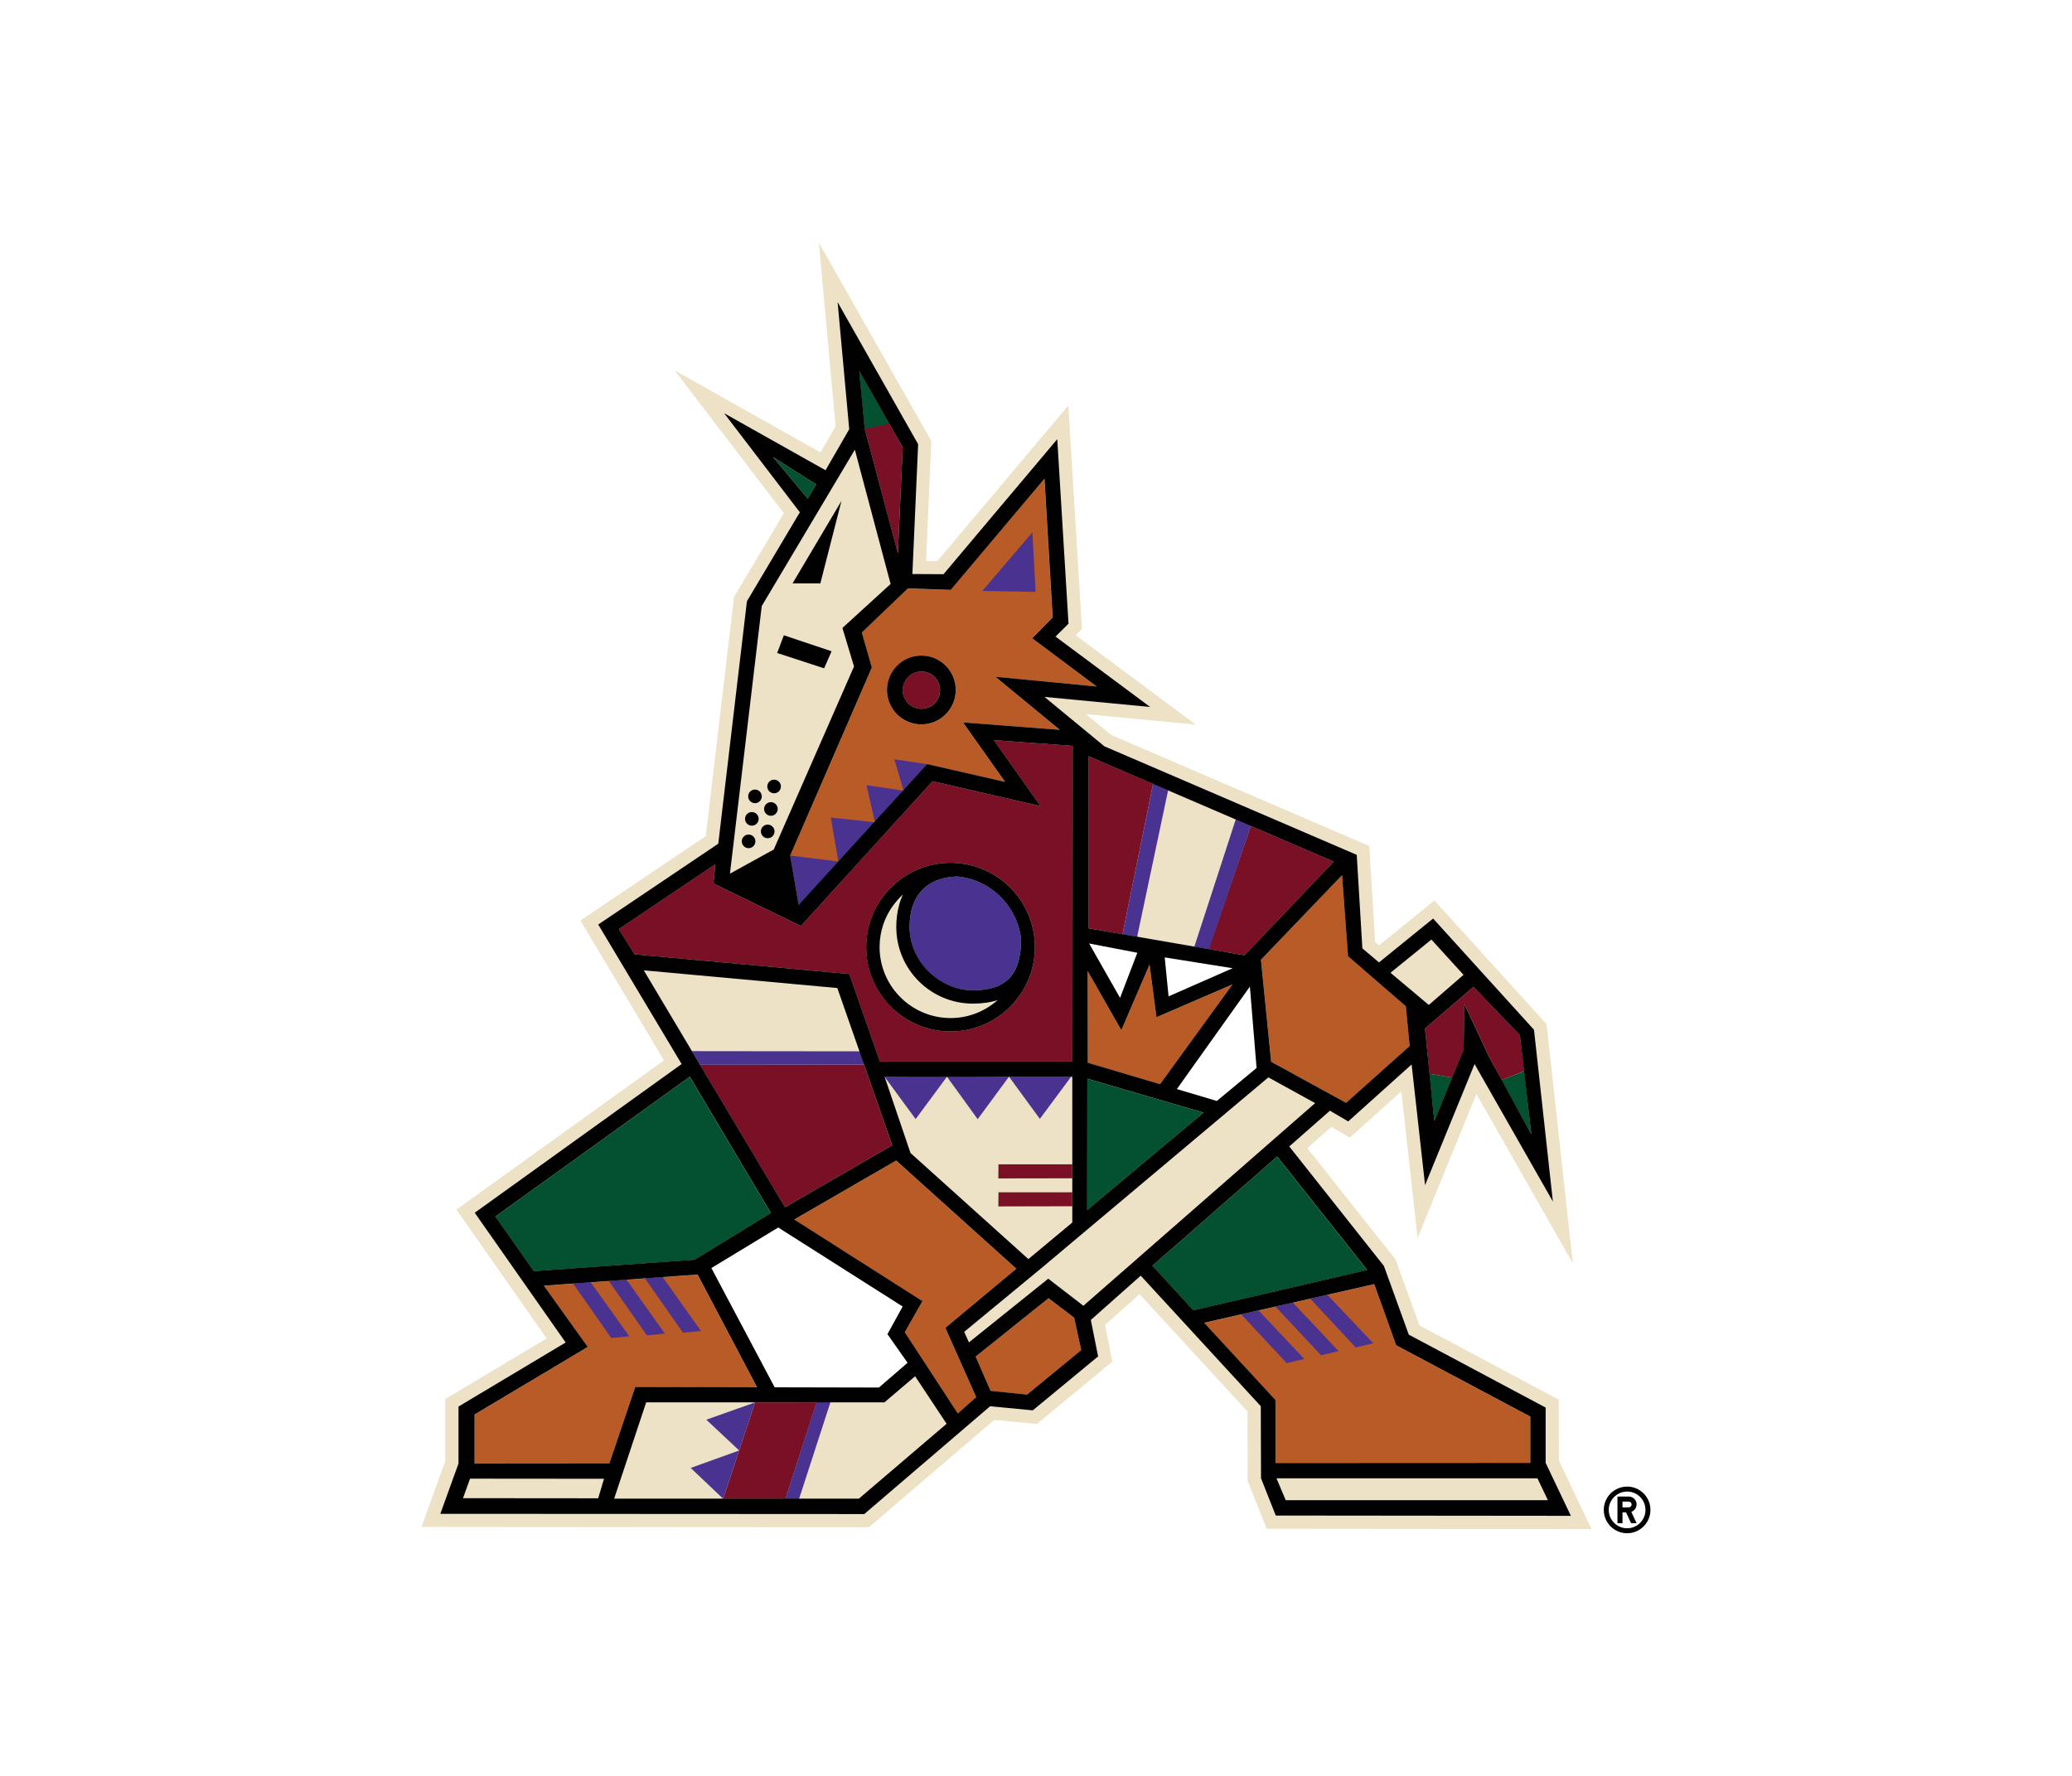 <?xml version="1.0" encoding="UTF-8"?><svg id="Layer_1" xmlns="http://www.w3.org/2000/svg" viewBox="0 0 350 300"><path d="m263.32,246.68l-.02-10.24-23.53-12.54-4.03-11.13-14.91-18.82,4.08-3.59,3.1,1.82,8.7-7.82,2.75,24.76,9.93-24.3,16.29,28.58-4.44-40.4-18.94-20.88-9.34,7.57-.68-.57-.98-16.21-43.58-18.74-4.28-3.53,18.54,1.76-20.29-15.1,1.07-1.07-2.3-37.72-22.12,26.26h-1.91l.89-20.27-19-33.51,2.83,31.02-2.55,4.42-24.63-13.85,18.43,24.12-8.41,14.14-4.77,40.41-21.18,14.25,14.12,23.63-35.07,25.21,15.25,21.76-17.13,10.24v10.49l-4.01,11.12,75.59.05,21.16-18.13,7.19.69,12.76-10.54-1.24-6.21,5.84-5.18,18.22,19.81.03,11.74,3.21,8.08,54.87.05-5.53-11.63h.02Zm-114.86-12.27l-17.62-.04-10.69-20.15,11.3-6.85,21.02,13.35-2.57,4.67,3.4,4.84-4.84,4.19h0Zm40.74-65.82l-5.23-9.2,8.16,1.57-2.92,7.63h-.01Zm7.55-6.85l11.47,1.83-10.82,4.75-.65-6.59h0Zm8.81,24.25l-6.76-2.01,12.34-17.32,1.13,13.74-6.72,5.58h0Z" style="fill:#ede1c6; stroke-width:0px;"/><polygon points="151.66 93.49 152.49 75.57 145.14 62.67 146.07 72.43 151.66 93.49" style="fill:#791026; stroke-width:0px;"/><path d="m148.62,179.33h32.53l.02-26.45.02-26.88-13.32-.97,7.87,11.14-18.23-4.2-22.24,24.45-14.77-7.17.34-3.27-16.31,10.97,2.62,4.26,36.3,3.33,5.17,14.8h0Zm-.39-26.45c2.46-4.26,7.07-7.13,12.33-7.13.42,0,.84.02,1.25.06h.3v.03c4.61.5,8.57,3.21,10.79,7.04,1.21,2.1,1.91,4.53,1.91,7.12,0,7.85-6.39,14.24-14.24,14.24s-14.24-6.39-14.24-14.24c0-2.59.7-5.02,1.91-7.12h0Z" style="fill:#791026; stroke-width:0px;"/><polygon points="204.14 160.33 210.25 161.38 225.28 145.55 211.29 139.53 204.14 160.33" style="fill:#791026; stroke-width:0px;"/><polygon points="189.61 157.83 194.77 132.42 183.92 127.76 183.92 156.82 189.61 157.83" style="fill:#791026; stroke-width:0px;"/><polygon points="132.59 203.94 150.71 193.47 145.95 179.84 118.25 179.87 108.77 163.96 108.75 163.96 132.59 203.94" style="fill:#791026; stroke-width:0px;"/><polygon points="168.64 199.07 181.11 199.05 181.12 199.05 181.13 196.69 181.11 196.69 168.66 196.69 168.64 199.07" style="fill:#791026; stroke-width:0px;"/><polygon points="168.64 203.8 181.11 203.77 181.12 203.77 181.13 201.41 181.11 201.41 168.66 201.41 168.64 203.8" style="fill:#791026; stroke-width:0px;"/><polygon points="240.71 173.73 241.46 181.41 245.31 182.04 247.25 177.31 247.36 169.61 251.56 178.58 253.62 182.44 257.47 180.95 256.74 174.86 248.92 166.71 240.71 173.73" style="fill:#791026; stroke-width:0px;"/><path d="m155.62,119.74c1.74,0,3.16-1.41,3.16-3.15s-1.41-3.16-3.16-3.16-3.15,1.41-3.15,3.16,1.41,3.15,3.15,3.15Z" style="fill:#791026; stroke-width:0px;"/><polygon points="137.94 236.92 137.95 236.9 127.54 236.91 122.16 253.19 132.68 253.2 137.94 236.92" style="fill:#791026; stroke-width:0px;"/><polygon points="230.94 214.56 215.73 195.38 194.65 213.84 201.56 221.37 230.94 214.56" style="fill:#035130; stroke-width:0px;"/><polygon points="183.66 182.23 183.64 204.41 203.31 187.96 183.66 182.23" style="fill:#035130; stroke-width:0px;"/><polygon points="117.33 212.82 130.21 204.93 116.51 181.9 83.66 205.53 90.17 214.74 117.33 212.82" style="fill:#035130; stroke-width:0px;"/><polygon points="253.6 182.44 258.67 191.65 257.48 180.96 253.6 182.44" style="fill:#035130; stroke-width:0px;"/><polygon points="241.44 181.4 242.28 189.34 245.32 182.04 245.31 182.04 241.44 181.4" style="fill:#035130; stroke-width:0px;"/><polygon points="150.21 71.57 145.14 62.67 146.07 72.45 150.21 71.57" style="fill:#035130; stroke-width:0px;"/><polygon points="137.88 81.85 130.59 77.21 136.46 84.24 137.88 81.85" style="fill:#035130; stroke-width:0px;"/><polygon points="258.49 247.15 258.49 239.33 235.84 227.28 232.12 216.95 203.39 223.49 215.44 236.53 215.44 247.16 258.49 247.15" style="fill:#b95b27; stroke-width:0px;"/><polygon points="213.01 162.13 214.73 179.36 227.38 186.3 238.13 176.7 237.47 169.99 227.72 161.52 226.7 147.84 213.01 162.13" style="fill:#b95b27; stroke-width:0px;"/><polygon points="195.96 183.16 208.2 166.3 195.35 171.85 194.18 162.95 189.4 174.03 183.72 164.04 183.75 179.54 195.96 183.16" style="fill:#b95b27; stroke-width:0px;"/><polygon points="159.68 224.33 171.67 214.34 151.37 196.07 134.15 206.03 155.81 219.82 152.82 225.08 161.78 238.8 164.88 236.03 159.68 224.33" style="fill:#b95b27; stroke-width:0px;"/><polygon points="177.1 219.32 164.79 229.18 167.3 234.96 173.48 235.6 182.64 228.08 181.43 222.6 177.1 219.32" style="fill:#b95b27; stroke-width:0px;"/><polygon points="127.88 234.38 117.83 215.33 91.85 217.21 99.27 227.56 80.15 238.97 80.15 247.27 102.92 247.25 107.29 234.33 127.88 234.38" style="fill:#b95b27; stroke-width:0px;"/><path d="m145.58,106.86l1.69,5.91-13.79,31.76,1.43,8.35,21.68-23.78h0l13.16,2.98-7.1-10.04,16.35,1.25-10.89-8.97,17.11,1.65-10.88-8.14,3.46-3.52-1.39-23.45-15.84,18.8-7.23-.25-7.78,7.45h0Zm10.05,3.9c3.21,0,5.81,2.6,5.81,5.81s-2.6,5.81-5.81,5.81-5.8-2.6-5.8-5.81,2.6-5.81,5.8-5.81Z" style="fill:#b95b27; stroke-width:0px;"/><polygon points="204.04 152.88 201.74 159.93 204.21 160.36 206.76 152.88 211.31 139.5 208.75 138.4 204.04 152.88" style="fill:#4a3291; stroke-width:0px;"/><polygon points="189.61 157.83 192.08 158.27 197.32 133.49 194.78 132.39 189.61 157.83" style="fill:#4a3291; stroke-width:0px;"/><polygon points="145.17 177.6 116.88 177.57 118.25 179.87 145.95 179.84 146.01 179.84 145.23 177.57 145.22 177.57 145.23 177.6 145.17 177.6" style="fill:#4a3291; stroke-width:0px;"/><polygon points="180.94 181.88 170.44 181.88 175.65 189.01 180.94 181.88" style="fill:#4a3291; stroke-width:0px;"/><polygon points="152.61 133.49 152.62 133.51 156.62 129.09 156.59 129.09 151.08 128.27 152.61 133.49" style="fill:#4a3291; stroke-width:0px;"/><polygon points="146.37 132.64 147.78 138.83 147.78 138.85 152.57 133.56 152.55 133.56 146.37 132.64" style="fill:#4a3291; stroke-width:0px;"/><polygon points="140.34 138.11 141.61 145.53 133.48 144.53 133.48 144.53 133.48 144.54 133.83 146.58 134.92 152.92 147.74 138.9 147.72 138.9 140.34 138.11" style="fill:#4a3291; stroke-width:0px;"/><path d="m164.33,167.29c5.62,0,8.13-2.66,8.15-8.62-.06-.49-.14-.98-.25-1.46-.38-1.59-1.07-3.06-2.02-4.33-1.62-2.19-3.96-3.81-6.67-4.5-.59-.15-1.19-.26-1.81-.32-3.85.1-6.41,1.78-7.49,4.82-.38,1.08-.58,2.32-.58,3.73,0,5.89,4.79,10.68,10.68,10.68h0Z" style="fill:#4a3291; stroke-width:0px;"/><polygon points="159.96 181.89 165.15 189.06 170.44 181.88 160.07 181.85 159.96 181.89 159.83 181.84 149.41 181.88 154.67 189.04 159.96 181.89" style="fill:#4a3291; stroke-width:0px;"/><polygon points="220.32 229.57 212.6 221.38 209.68 222.05 217.34 230.27 220.32 229.57" style="fill:#4a3291; stroke-width:0px;"/><polygon points="226.11 228.25 218.4 220.06 215.47 220.73 223.14 228.95 226.11 228.25" style="fill:#4a3291; stroke-width:0px;"/><polygon points="231.97 226.92 224.22 218.74 221.34 219.39 228.99 227.62 231.97 226.92" style="fill:#4a3291; stroke-width:0px;"/><polygon points="140.29 236.84 137.93 236.85 132.66 253.23 134.97 253.23 140.29 236.84" style="fill:#4a3291; stroke-width:0px;"/><polygon points="122.16 253.19 124.86 245.03 116.67 247.98 122.16 253.19" style="fill:#4a3291; stroke-width:0px;"/><polygon points="119.31 239.83 124.86 245.03 127.54 236.91 119.31 239.83" style="fill:#4a3291; stroke-width:0px;"/><polygon points="106.3 225.74 99.78 216.61 96.81 216.83 103.25 226.03 106.3 225.74" style="fill:#4a3291; stroke-width:0px;"/><polygon points="112.31 225.29 105.83 216.17 102.84 216.39 109.27 225.58 112.31 225.29" style="fill:#4a3291; stroke-width:0px;"/><polygon points="118.41 224.84 111.93 215.73 108.94 215.95 115.37 225.13 118.41 224.84" style="fill:#4a3291; stroke-width:0px;"/><polygon points="174.39 89.93 165.93 99.83 174.94 99.99 174.39 89.93" style="fill:#4a3291; stroke-width:0px;"/><path d="m261.09,247.18v-9.4l-23.12-12.32-4.2-11.6-15.99-20.19,6.87-6.04,3.09,1.81,10.71-9.62,2.27,20.38,8.36-20.45,13.23,23.22-3.19-29.01-17.04-18.79-9.14,7.41-2.81-2.37-.95-15.8-42.62-18.33-10.13-8.35,17.85,1.7-15.98-11.89,2.19-2.18-1.9-31.17-19.21,22.81-5.26-.03.97-21.93-13.6-23.99,1.96,21.46-4,6.93-17.13-9.63,12.79,16.73-8.94,15.03-4.84,40.96-20.28,13.65,14.09,23.57-34.95,25.12,15.36,21.92-18.1,10.82v9.62l-3.07,8.5,71.61.04,21.26-18.21,7.21.69,11.03-9.11-1.23-6.16,8.43-7.48,20.28,22.05.04,12.18,2.49,6.29,49.85.05-4.24-8.9h-.02Zm-12.17-80.46l7.82,8.15,1.92,16.68-.05-.03-7.06-12.94-4.2-8.97-.11,7.69-4.96,12.04-1.57-15.61,8.2-7.02h0Zm-7.13-8l5.43,5.96-5.87,5.09-6.47-5.44,6.91-5.61Zm-15.09-10.88l1.01,13.69,9.76,8.46.65,6.71-10.74,9.6-12.66-6.94-1.72-17.23,13.7-14.29h0Zm-42.78-20.08l41.36,17.79-15.04,15.83-26.33-4.55v-29.07h0Zm28.35,52.65l-6.72,5.58-6.76-2.01,12.34-17.32,1.13,13.74h0Zm-4.06-16.84l-10.82,4.75-.65-6.59,11.47,1.83h0Zm-16.09-2.62l-2.92,7.63-5.23-9.2,8.16,1.57h-.01Zm-2.71,13.07l4.77-11.08,1.17,8.9,12.85-5.55-12.24,16.86-12.21-3.62-.03-15.5,5.69,9.99Zm-5.74,8.2l19.65,5.73-19.67,16.45.02-22.18h0Zm-23.08-82.56l15.84-18.8,1.39,23.45-3.46,3.52,10.88,8.14-17.11-1.65,10.89,8.97-16.35-1.25,7.1,10.04-13.16-3-21.7,23.79-1.43-8.34h0s13.79-31.77,13.79-31.77l-1.69-5.91,7.78-7.45,7.23.25h0Zm-8.1-24.09l-.82,17.92-5.6-21.06-.93-9.77,7.35,12.91Zm-21.9,1.64l7.29,4.63-1.43,2.4-5.87-7.03h0Zm-1.93,25.19l15.74-26.43,6.04,22.68-8.14,7.43,1.96,6.51-13.56,30.92-7.4,4.08,5.37-45.19h-.01Zm-21.5,58.8l-2.62-4.25,16.31-10.97-.34,3.27,14.77,7.17,22.24-24.45,18.23,4.2-7.87-11.14,13.32.97-.02,26.88-.02,26.46h-32.53l-5.17-14.8-36.3-3.33h0Zm73.95,45.34l-7.4,6.16-19.91-17.92-4.37-12.87v-.02h31.7v24.66h-.02Zm-72.35-42.59v-.03l32.68,2.99,9.28,26.56-18.12,10.47-23.84-39.98h0Zm44.55,66.26l-4.84,4.19-17.62-.04-10.69-20.15,11.3-6.85,21.02,13.35-2.57,4.67,3.4,4.84h0Zm-63.13-15.48l-6.51-9.22,32.85-23.63,13.7,23.03-12.88,7.89-27.16,1.93h0Zm10.87,38.38l-22.84-.02,1.19-3.3,22.63.02-.99,3.31h.01Zm-20.89-5.86v-8.3l19.12-11.41-7.42-10.35,25.98-1.88,10.05,19.05-20.59-.05-4.37,12.92-22.77.02h0Zm64.92,5.92h-41.34l5.41-16.27h40.25l5.18-4.41,5.32,8.03-14.82,12.65Zm16.71-14.39l-8.96-13.72,2.99-5.26-21.66-13.79,17.22-9.96,20.3,18.28-11.99,9.99,5.2,11.7-3.1,2.76h0Zm11.7-3.19l-6.18-.64-2.51-5.78,12.31-9.86,4.33,3.28,1.2,5.48-9.15,7.52h0Zm9.52-15l-5.94-4.58-13.4,10.76-.8-1.78,13.01-10.74,38.37-32.25,7.9,4.35-39.14,34.23h0Zm18.56.76l-6.91-7.53,21.08-18.46,15.21,19.18-29.38,6.81Zm13.88,25.79v-10.63l-12.05-13.05,28.73-6.53,3.71,10.33,22.66,12.05v7.82l-43.06.02h.01Zm.18,2.59h44.07l1.77,3.7h-44.29l-1.56-3.7h.01Z" style="fill:#010101; stroke-width:0px;"/><path d="m160.57,174.24c7.85,0,14.24-6.39,14.24-14.24,0-2.59-.7-5.02-1.91-7.12-2.22-3.83-6.18-6.54-10.79-7.04v-.03h-.3c-.41-.04-.83-.06-1.25-.06-5.26,0-9.86,2.87-12.33,7.13-1.21,2.1-1.91,4.53-1.91,7.12,0,7.85,6.39,14.24,14.24,14.24h0Zm-6.33-21.36c1.08-3.04,3.65-4.71,7.49-4.82.62.06,1.22.17,1.81.32,2.71.69,5.05,2.31,6.67,4.5.94,1.27,1.64,2.74,2.02,4.33.11.47.2.96.25,1.46,0,5.96-2.52,8.62-8.15,8.62s-10.68-4.79-10.68-10.68c0-1.41.2-2.66.58-3.73h0Zm-3.31,0c.48-.64,1.02-1.24,1.61-1.78-.27.55-.49,1.15-.66,1.78-.31,1.13-.48,2.38-.48,3.73,0,7.13,5.8,12.93,12.93,12.93,1.57,0,2.96-.2,4.19-.59-2.12,1.88-4.9,3.03-7.95,3.03-6.61,0-11.99-5.38-11.99-11.99,0-2.66.87-5.13,2.35-7.12h0Z" style="fill:#010101; stroke-width:0px;"/><polygon points="140.47 110.02 132.41 107.32 131.28 110.31 139.21 112.9 140.47 110.02" style="fill:#010101; stroke-width:0px;"/><polygon points="142.14 84.62 133.88 98.55 138.57 98.55 142.14 84.62" style="fill:#010101; stroke-width:0px;"/><path d="m129.68,139.3c-.64,0-1.15.51-1.15,1.15s.51,1.15,1.15,1.15,1.15-.51,1.15-1.15-.52-1.15-1.15-1.15Z" style="fill:#010101; stroke-width:0px;"/><path d="m130.22,137.81c.63,0,1.15-.51,1.15-1.15s-.52-1.15-1.15-1.15-1.15.52-1.15,1.15.52,1.15,1.15,1.15Z" style="fill:#010101; stroke-width:0px;"/><path d="m130.76,134.01c.63,0,1.15-.51,1.15-1.15s-.52-1.15-1.15-1.15-1.15.51-1.15,1.15.51,1.15,1.15,1.15Z" style="fill:#010101; stroke-width:0px;"/><path d="m126.45,140.98c-.64,0-1.15.52-1.15,1.15s.52,1.15,1.15,1.15,1.15-.51,1.15-1.15-.52-1.15-1.15-1.15Z" style="fill:#010101; stroke-width:0px;"/><path d="m127,137.18c-.64,0-1.15.51-1.15,1.15s.52,1.15,1.15,1.15,1.15-.51,1.15-1.15-.52-1.15-1.15-1.15Z" style="fill:#010101; stroke-width:0px;"/><path d="m127.53,133.38c-.64,0-1.15.52-1.15,1.15s.51,1.15,1.15,1.15,1.15-.52,1.15-1.15-.51-1.15-1.15-1.15Z" style="fill:#010101; stroke-width:0px;"/><path d="m149.83,116.56c0,3.21,2.6,5.81,5.8,5.81s5.81-2.6,5.81-5.81-2.6-5.81-5.81-5.81-5.8,2.6-5.8,5.81Zm5.8-3.13c1.74,0,3.16,1.41,3.16,3.16s-1.41,3.15-3.16,3.15-3.15-1.41-3.15-3.15,1.41-3.16,3.15-3.16Z" style="fill:#010101; stroke-width:0px;"/><path d="m276.46,254.15c0-.74-.6-1.34-1.34-1.34h-1.9v4.5h.85v-1.83h.6l.85,1.83h.93l-.89-1.91c.52-.19.89-.68.89-1.26h0Zm-1.34.49h-1.05v-.98h1.05c.27,0,.49.22.49.49s-.22.49-.49.49h0Z" style="fill:#010101; stroke-width:0px;"/><path d="m274.85,251.13c-2.17,0-3.94,1.76-3.94,3.94s1.77,3.94,3.94,3.94,3.94-1.76,3.94-3.94-1.76-3.94-3.94-3.94Zm0,7.04c-1.71,0-3.1-1.39-3.1-3.1s1.39-3.1,3.1-3.1,3.1,1.38,3.1,3.1-1.38,3.1-3.1,3.1Z" style="fill:#010101; stroke-width:0px;"/></svg>